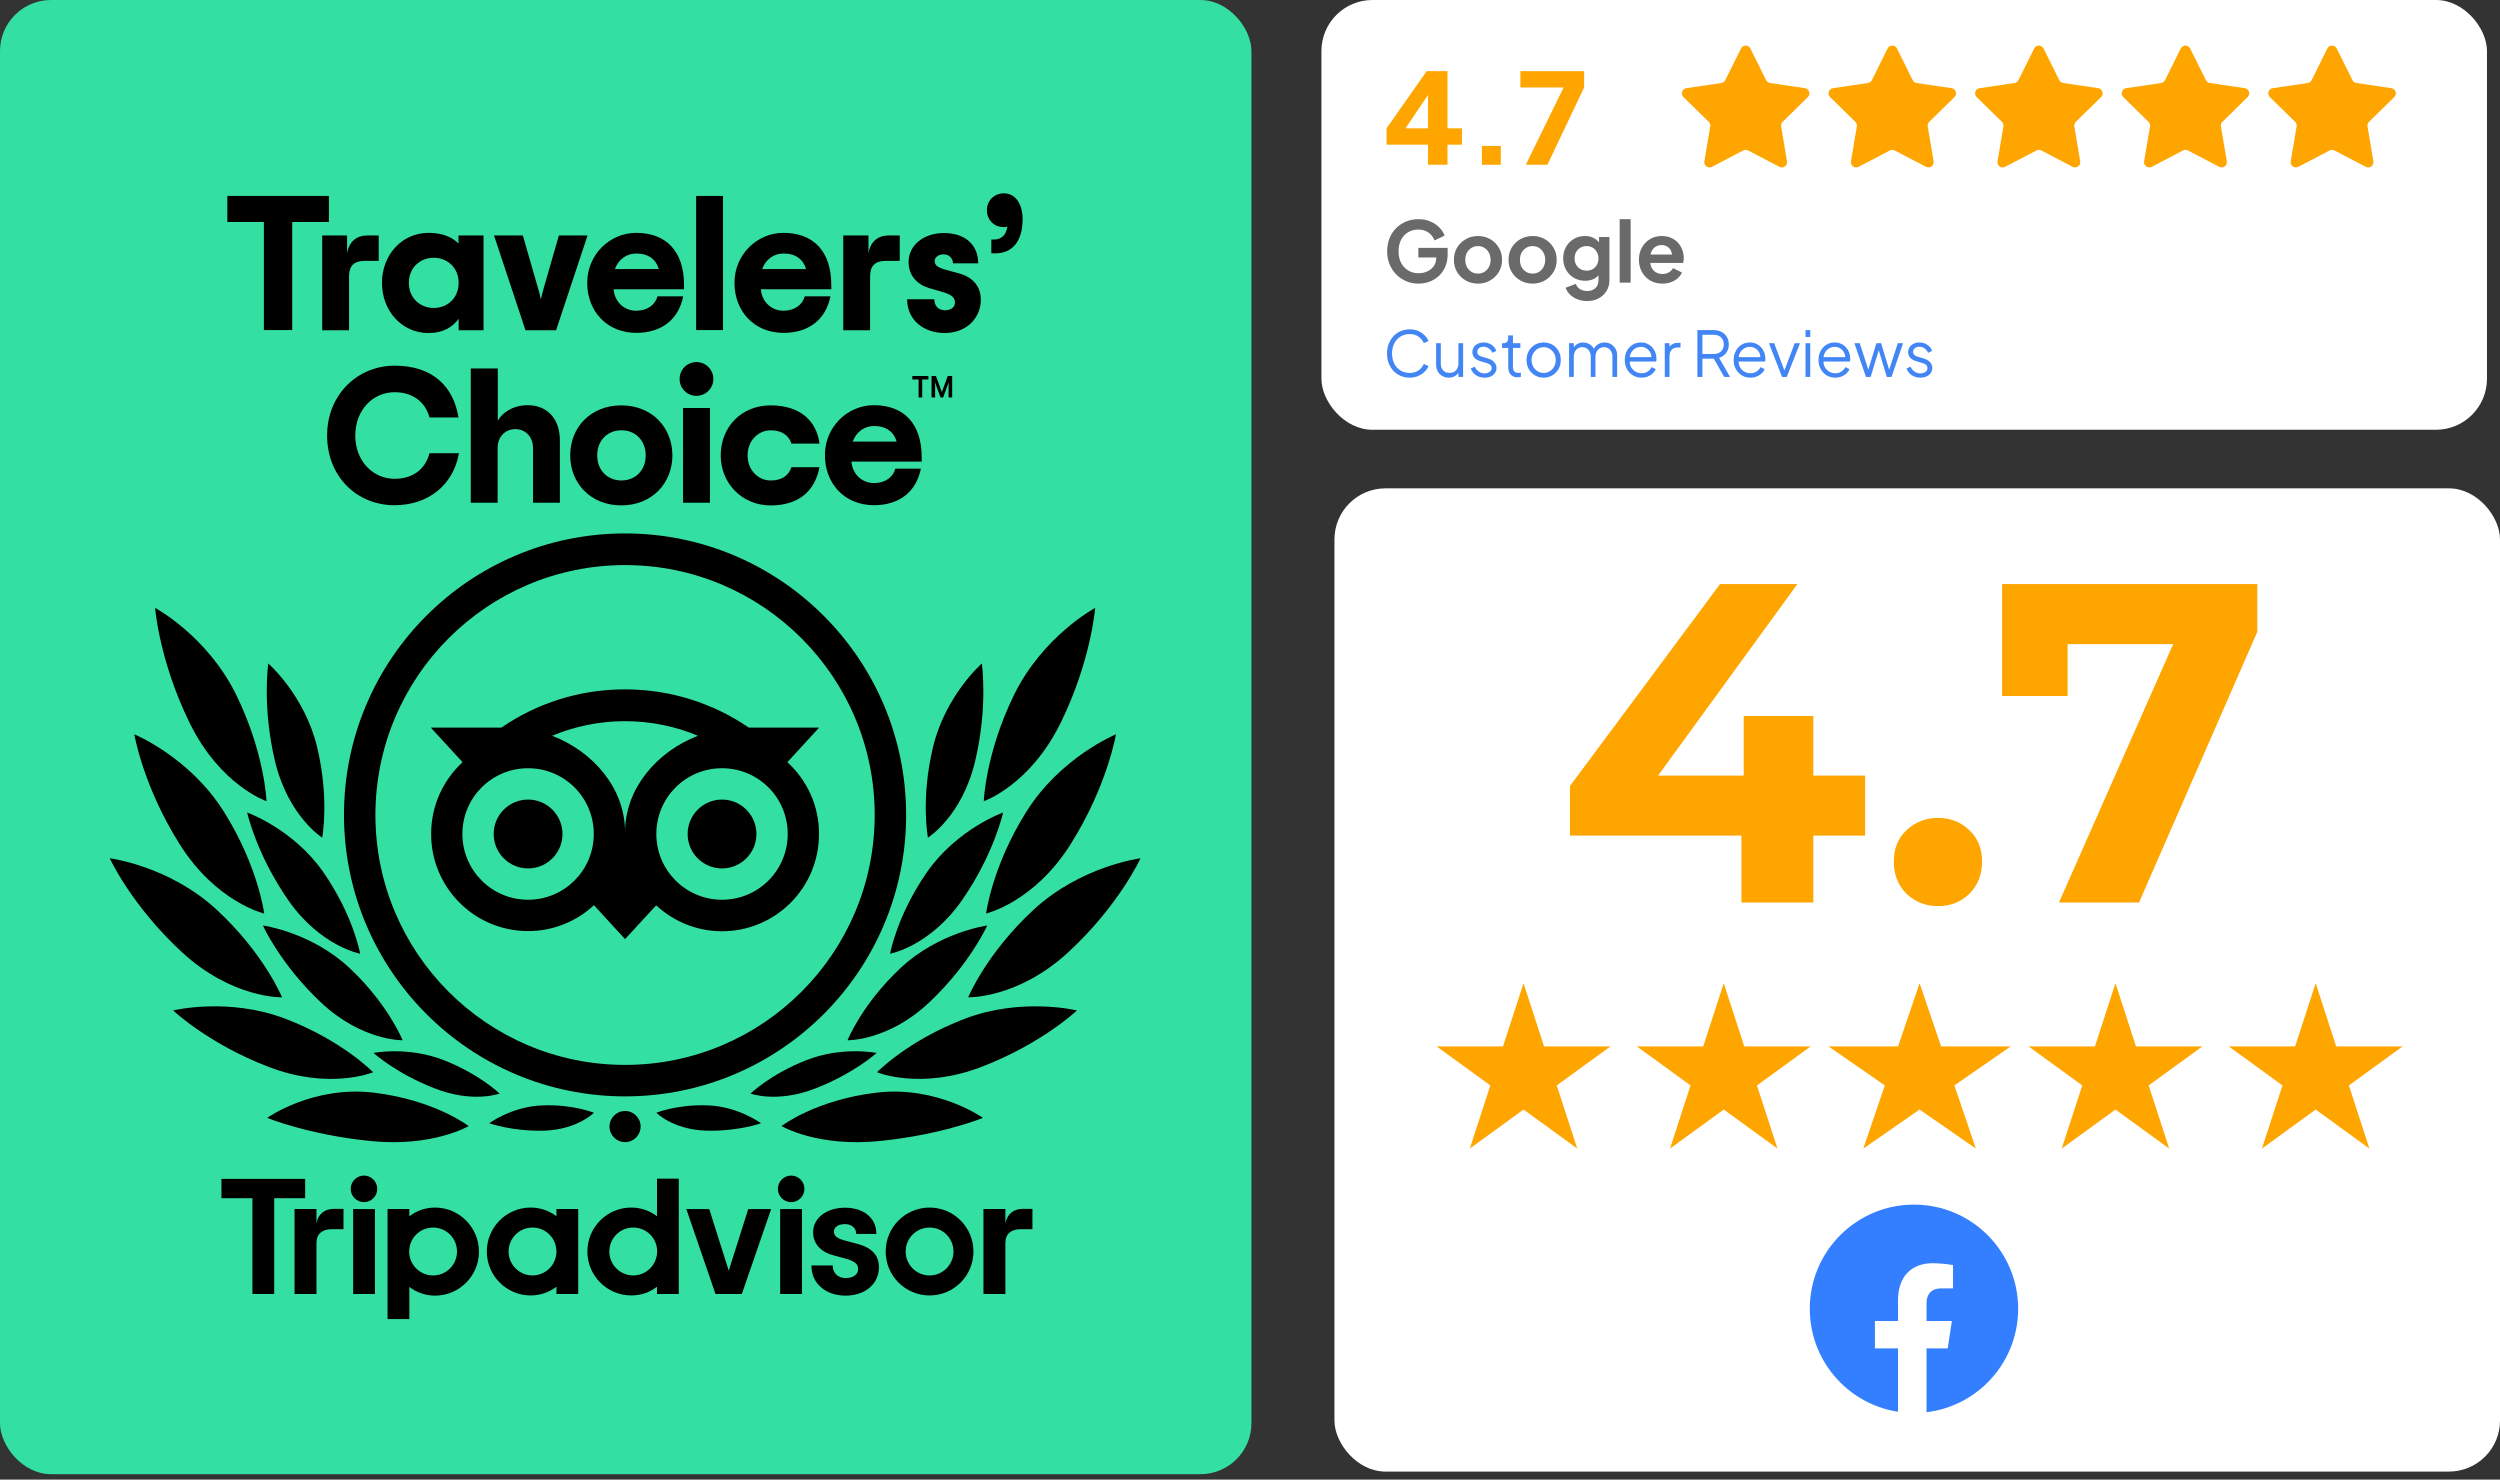 <svg width="196" height="116" viewBox="0 0 196 116" fill="none" xmlns="http://www.w3.org/2000/svg">
<rect x="0" y="0" width="196" height="116" fill="#333333" stroke="none"/>
<rect x="103.6" width="91.379" height="33.693" rx="4" fill="white"/>
<g clip-path="url(#clip0_2830_563)">
<path d="M94.112 0H4C1.791 0 0 1.791 0 4V111.577C0 113.786 1.791 115.577 4 115.577H94.112C96.321 115.577 98.112 113.786 98.112 111.577V4C98.112 1.791 96.321 0 94.112 0Z" fill="#34E0A1"/>
<path d="M25.773 17.407H22.91V25.879H20.688V17.407H17.824V15.363H25.786V17.407H25.773Z" fill="black"/>
<path d="M29.69 18.461V20.454H28.573C27.764 20.454 27.366 20.84 27.366 21.663V25.893H25.26V18.463H27.212V19.851C27.379 18.861 28.047 18.463 28.753 18.463H29.69V18.461Z" fill="black"/>
<path d="M29.947 22.177C29.947 19.991 31.488 18.256 33.62 18.256C34.673 18.256 35.456 18.59 35.944 19.092V18.463H37.909V25.893H35.957V24.993C35.482 25.636 34.776 26.111 33.569 26.111C31.488 26.098 29.947 24.362 29.947 22.178V22.177ZM35.957 22.177C35.957 20.994 35.084 20.209 34.005 20.209C32.927 20.209 32.053 20.994 32.053 22.177C32.053 23.359 32.927 24.144 34.005 24.144C35.084 24.144 35.957 23.359 35.957 22.177Z" fill="black"/>
<path d="M38.731 18.461H40.991L42.121 22.382C42.263 22.831 42.327 23.128 42.404 23.475C42.481 23.128 42.558 22.831 42.686 22.382L43.816 18.461H46.064L43.598 25.892H41.197L38.731 18.461Z" fill="black"/>
<path d="M53.615 22.677H48.106C48.196 23.706 48.966 24.361 49.878 24.361C50.738 24.361 51.367 23.911 51.547 23.23H53.563C53.204 25.043 51.868 26.097 49.891 26.097C47.566 26.097 46.038 24.387 46.038 22.177C46.038 19.966 47.797 18.256 49.878 18.256C52.215 18.256 53.628 19.683 53.628 22.345V22.679H53.615V22.677ZM48.208 21.096H51.65C51.444 20.363 50.854 19.875 49.891 19.875C49.12 19.875 48.478 20.337 48.208 21.096Z" fill="black"/>
<path d="M54.578 15.363H56.684V25.879H54.578V15.363Z" fill="black"/>
<path d="M65.16 22.677H59.651C59.74 23.706 60.511 24.361 61.423 24.361C62.283 24.361 62.912 23.911 63.092 23.23H65.108C64.749 25.043 63.413 26.097 61.436 26.097C59.111 26.097 57.583 24.387 57.583 22.177C57.583 19.966 59.342 18.256 61.423 18.256C63.76 18.256 65.173 19.683 65.173 22.345V22.679H65.16V22.677ZM59.753 21.096H63.195C62.989 20.363 62.399 19.875 61.436 19.875C60.665 19.875 60.023 20.337 59.753 21.096Z" fill="black"/>
<path d="M70.54 18.461V20.454H69.423C68.614 20.454 68.216 20.84 68.216 21.663V25.893H66.11V18.463H68.088V19.851C68.254 18.861 68.922 18.463 69.629 18.463H70.54V18.461Z" fill="black"/>
<path d="M71.119 23.462H73.25C73.25 23.976 73.572 24.324 74.072 24.324C74.573 24.324 74.868 24.08 74.868 23.707C74.868 23.296 74.535 23.078 73.867 22.884L72.891 22.602C71.915 22.319 71.234 21.624 71.234 20.544C71.234 19.182 72.467 18.269 73.995 18.269C75.742 18.269 76.692 19.259 76.692 20.647H74.714C74.714 20.288 74.432 19.939 73.982 19.939C73.559 19.939 73.276 20.183 73.276 20.466C73.276 20.813 73.546 20.98 74.136 21.148L75.215 21.443C76.204 21.713 76.897 22.395 76.897 23.501C76.897 24.902 75.806 26.11 74.047 26.11C72.416 26.097 71.119 25.094 71.119 23.462Z" fill="black"/>
<path d="M77.719 18.782H77.911C78.425 18.782 78.887 18.513 78.977 17.741C78.887 17.792 78.797 17.805 78.682 17.805C77.95 17.805 77.372 17.252 77.372 16.481C77.372 15.711 77.963 15.157 78.695 15.157C79.645 15.157 80.172 16.032 80.172 17.176C80.172 19.015 79.285 19.863 78.04 19.863H77.719V18.782Z" fill="black"/>
<path d="M25.645 34.145C25.645 30.918 28.047 28.668 30.949 28.668C33.852 28.668 35.547 30.236 35.945 32.73H33.672C33.338 31.496 32.349 30.75 30.936 30.75C29.241 30.75 27.854 32.138 27.854 34.144C27.854 36.15 29.241 37.538 30.936 37.538C32.336 37.538 33.338 36.818 33.672 35.532H35.983C35.534 38.052 33.556 39.608 30.936 39.608C28.008 39.621 25.645 37.384 25.645 34.144V34.145Z" fill="black"/>
<path d="M36.921 28.888H39.027V32.988C39.361 32.372 40.195 31.767 41.389 31.767C42.866 31.767 43.894 32.808 43.894 34.505V39.416H41.788V35.121C41.788 34.247 41.197 33.643 40.401 33.643C39.605 33.643 39.014 34.248 39.014 35.121V39.416H36.908V28.887H36.921V28.888Z" fill="black"/>
<path d="M44.703 35.702C44.703 33.516 46.295 31.781 48.709 31.781C51.124 31.781 52.716 33.529 52.716 35.702C52.716 37.874 51.124 39.622 48.709 39.622C46.295 39.622 44.703 37.874 44.703 35.702ZM50.623 35.702C50.623 34.519 49.801 33.734 48.722 33.734C47.643 33.734 46.822 34.519 46.822 35.702C46.822 36.884 47.643 37.669 48.722 37.669C49.801 37.669 50.623 36.884 50.623 35.702Z" fill="black"/>
<path d="M53.281 29.71C53.281 28.977 53.871 28.386 54.603 28.386C55.336 28.386 55.926 28.977 55.926 29.71C55.926 30.443 55.336 31.034 54.603 31.034C53.871 31.034 53.281 30.455 53.281 29.71ZM53.55 31.985H55.657V39.416H53.55V31.985Z" fill="black"/>
<path d="M56.504 35.702C56.504 33.516 58.084 31.781 60.421 31.781C62.758 31.781 64.03 33.028 64.248 34.777H62.052C61.847 34.159 61.32 33.736 60.421 33.736C59.471 33.736 58.611 34.52 58.611 35.703C58.611 36.886 59.471 37.67 60.421 37.67C61.307 37.67 61.821 37.285 62.052 36.629H64.248C63.901 38.441 62.681 39.625 60.421 39.625C58.161 39.625 56.504 37.877 56.504 35.704V35.702Z" fill="black"/>
<path d="M72.261 36.19H66.752C66.842 37.218 67.613 37.873 68.524 37.873C69.385 37.873 70.014 37.424 70.194 36.742H72.197C71.838 38.554 70.502 39.608 68.524 39.608C66.2 39.608 64.672 37.898 64.672 35.688C64.672 33.477 66.431 31.767 68.512 31.767C70.849 31.767 72.261 33.194 72.261 35.854V36.188V36.19ZM66.855 34.622H70.297C70.091 33.888 69.5 33.4 68.537 33.4C67.767 33.4 67.125 33.863 66.855 34.622Z" fill="black"/>
<path d="M49.005 41.821C36.83 41.821 26.968 51.694 26.968 63.882C26.968 76.07 36.83 85.956 49.005 85.956C61.179 85.956 71.041 76.082 71.041 63.895C71.041 51.708 61.179 41.821 49.005 41.821ZM49.005 83.488C38.192 83.488 29.433 74.706 29.433 63.895C29.433 53.083 38.204 44.302 49.005 44.302C59.804 44.302 68.576 53.083 68.576 63.895C68.576 74.706 59.817 83.488 49.005 83.488ZM44.099 65.386C44.099 66.877 42.892 68.085 41.402 68.085C39.912 68.085 38.705 66.877 38.705 65.386C38.705 63.895 39.912 62.686 41.402 62.686C42.892 62.686 44.099 63.895 44.099 65.386ZM59.304 65.386C59.304 66.877 58.096 68.085 56.607 68.085C55.117 68.085 53.91 66.877 53.91 65.386C53.91 63.895 55.117 62.686 56.607 62.686C58.096 62.686 59.304 63.895 59.304 65.386ZM61.731 59.755L64.222 57.042H58.7C55.939 55.152 52.6 54.046 48.992 54.046C45.383 54.046 42.07 55.152 39.309 57.042H33.774L36.265 59.755C34.75 61.156 33.8 63.149 33.8 65.386C33.8 69.59 37.203 72.997 41.402 72.997C43.392 72.997 45.216 72.225 46.565 70.966L49.005 73.626L51.444 70.978C52.806 72.238 54.616 73.01 56.607 73.01C60.806 73.01 64.209 69.603 64.209 65.398C64.222 63.149 63.259 61.156 61.731 59.755ZM41.402 70.54C38.564 70.54 36.252 68.239 36.252 65.384C36.252 62.53 38.551 60.23 41.402 60.23C44.253 60.23 46.552 62.531 46.552 65.384C46.552 68.238 44.24 70.54 41.402 70.54ZM49.005 65.23C49.005 61.836 46.539 58.931 43.29 57.684C45.049 56.951 46.975 56.54 49.005 56.54C51.033 56.54 52.96 56.951 54.719 57.684C51.47 58.931 49.005 61.85 49.005 65.23ZM56.607 70.54C53.769 70.54 51.457 68.239 51.457 65.384C51.457 62.53 53.756 60.23 56.607 60.23C59.458 60.23 61.756 62.531 61.756 65.384C61.756 68.238 59.458 70.54 56.607 70.54Z" fill="black"/>
<path d="M36.741 88.283C36.741 88.283 34.07 86.226 29.267 85.66C24.503 85.108 20.945 87.641 20.945 87.641C20.945 87.641 24.156 88.965 29.036 89.454C33.916 89.955 36.741 88.284 36.741 88.284V88.283Z" fill="black"/>
<path d="M29.254 84.065C29.254 84.065 26.852 81.584 22.383 79.874C17.914 78.163 13.574 79.218 13.574 79.218C13.574 79.218 16.335 81.84 21.086 83.653C25.851 85.478 29.254 84.064 29.254 84.064V84.065Z" fill="black"/>
<path d="M22.114 78.19C22.114 78.19 20.714 74.77 16.99 71.325C13.266 67.879 8.604 67.289 8.604 67.289C8.604 67.289 10.286 70.978 14.254 74.642C18.223 78.306 22.114 78.19 22.114 78.19Z" fill="black"/>
<path d="M20.714 71.622C20.714 71.622 20.252 67.932 17.555 63.638C14.858 59.343 10.53 57.57 10.53 57.57C10.53 57.57 11.198 61.593 14.075 66.17C16.951 70.747 20.714 71.622 20.714 71.622Z" fill="black"/>
<path d="M20.894 62.815C20.894 62.815 20.765 59.048 18.505 54.446C16.245 49.856 12.161 47.657 12.161 47.657C12.161 47.657 12.469 51.785 14.871 56.683C17.272 61.581 20.894 62.815 20.894 62.815Z" fill="black"/>
<path d="M31.566 81.559C31.566 81.559 30.448 78.757 27.43 75.915C24.413 73.074 20.611 72.559 20.611 72.559C20.611 72.559 21.96 75.581 25.17 78.601C28.393 81.623 31.566 81.557 31.566 81.557V81.559Z" fill="black"/>
<path d="M39.168 85.737C39.168 85.737 37.614 84.221 34.788 83.115C31.963 82.01 29.279 82.55 29.279 82.55C29.279 82.55 31.052 84.157 34.069 85.326C37.074 86.509 39.168 85.737 39.168 85.737Z" fill="black"/>
<path d="M46.565 87.241C46.565 87.241 44.947 86.572 42.545 86.662C40.144 86.739 38.359 88.063 38.359 88.063C38.359 88.063 40.157 88.718 42.725 88.642C45.281 88.54 46.565 87.241 46.565 87.241Z" fill="black"/>
<path d="M28.239 74.77C28.239 74.77 27.713 71.787 25.35 68.38C22.987 64.986 19.378 63.701 19.378 63.701C19.378 63.701 20.085 66.954 22.602 70.579C25.132 74.204 28.239 74.77 28.239 74.77Z" fill="black"/>
<path d="M25.26 65.67C25.26 65.67 25.838 62.635 24.862 58.573C23.886 54.51 21.035 52.016 21.035 52.016C21.035 52.016 20.534 55.359 21.562 59.692C22.615 64.025 25.26 65.67 25.26 65.67Z" fill="black"/>
<path d="M61.269 88.283C61.269 88.283 63.94 86.226 68.743 85.66C73.507 85.108 77.064 87.641 77.064 87.641C77.064 87.641 73.854 88.965 68.974 89.454C64.094 89.955 61.269 88.284 61.269 88.284V88.283Z" fill="black"/>
<path d="M68.755 84.065C68.755 84.065 71.157 81.584 75.626 79.874C80.095 78.163 84.435 79.218 84.435 79.218C84.435 79.218 81.687 81.827 76.923 83.653C72.159 85.478 68.755 84.064 68.755 84.064V84.065Z" fill="black"/>
<path d="M75.908 78.19C75.908 78.19 77.308 74.77 81.032 71.325C84.756 67.879 89.418 67.289 89.418 67.289C89.418 67.289 87.736 70.978 83.767 74.642C79.799 78.306 75.908 78.19 75.908 78.19Z" fill="black"/>
<path d="M77.308 71.622C77.308 71.622 77.77 67.932 80.467 63.638C83.164 59.343 87.492 57.57 87.492 57.57C87.492 57.57 86.824 61.593 83.947 66.17C81.071 70.747 77.308 71.622 77.308 71.622Z" fill="black"/>
<path d="M77.128 62.815C77.128 62.815 77.257 59.048 79.517 54.446C81.777 49.856 85.861 47.657 85.861 47.657C85.861 47.657 85.553 51.785 83.151 56.683C80.737 61.581 77.128 62.815 77.128 62.815Z" fill="black"/>
<path d="M66.444 81.559C66.444 81.559 67.561 78.757 70.579 75.915C73.597 73.074 77.398 72.559 77.398 72.559C77.398 72.559 76.05 75.581 72.839 78.601C69.629 81.622 66.444 81.557 66.444 81.557V81.559Z" fill="black"/>
<path d="M58.842 85.737C58.842 85.737 60.396 84.221 63.221 83.115C66.046 82.01 68.73 82.55 68.73 82.55C68.73 82.55 66.958 84.157 63.94 85.326C60.948 86.509 58.842 85.737 58.842 85.737Z" fill="black"/>
<path d="M51.458 87.241C51.458 87.241 53.076 86.572 55.477 86.662C57.879 86.739 59.663 88.063 59.663 88.063C59.663 88.063 57.866 88.718 55.297 88.642C52.742 88.54 51.458 87.241 51.458 87.241Z" fill="black"/>
<path d="M69.783 74.77C69.783 74.77 70.309 71.787 72.672 68.38C75.035 64.986 78.644 63.701 78.644 63.701C78.644 63.701 77.937 66.954 75.42 70.579C72.89 74.204 69.783 74.77 69.783 74.77Z" fill="black"/>
<path d="M72.749 65.67C72.749 65.67 72.172 62.635 73.148 58.573C74.124 54.51 76.974 52.016 76.974 52.016C76.974 52.016 77.475 55.359 76.448 59.692C75.408 64.025 72.749 65.67 72.749 65.67Z" fill="black"/>
<path d="M49.005 89.543C49.679 89.543 50.225 88.996 50.225 88.321C50.225 87.647 49.679 87.1 49.005 87.1C48.33 87.1 47.785 87.647 47.785 88.321C47.785 88.996 48.33 89.543 49.005 89.543Z" fill="black"/>
<path d="M24.811 95.907V94.788H23.09V101.448H24.811V97.449C24.811 96.729 25.273 96.369 25.992 96.369H26.93V94.776H26.133C25.504 94.788 24.952 95.122 24.811 95.907Z" fill="black"/>
<path d="M29.395 94.789H27.687V101.448H29.395V94.789Z" fill="black"/>
<path d="M34.108 94.673C33.337 94.673 32.644 94.93 32.092 95.355V94.788H30.384V103.414H32.092V100.895C32.644 101.319 33.35 101.577 34.108 101.577C36.008 101.577 37.55 100.034 37.55 98.131C37.55 96.228 36.008 94.673 34.108 94.673ZM33.954 99.996C32.926 99.996 32.079 99.16 32.079 98.118C32.079 97.077 32.914 96.241 33.954 96.241C34.994 96.241 35.829 97.077 35.829 98.118C35.829 99.16 34.981 99.996 33.954 99.996Z" fill="black"/>
<path d="M67.291 97.539L66.29 97.27C65.635 97.103 65.378 96.897 65.378 96.549C65.378 96.201 65.738 95.97 66.251 95.97C66.765 95.97 67.124 96.291 67.124 96.703V96.742H68.704V96.703C68.704 95.495 67.715 94.685 66.251 94.685C64.787 94.685 63.747 95.495 63.747 96.613C63.747 97.488 64.325 98.143 65.327 98.414L66.277 98.671C67.009 98.876 67.279 99.094 67.279 99.494C67.279 99.918 66.893 100.201 66.303 100.201C65.712 100.201 65.288 99.816 65.288 99.25V99.211H63.619V99.25C63.619 100.612 64.723 101.577 66.29 101.577C67.856 101.577 68.909 100.638 68.909 99.353C68.922 98.723 68.64 97.9 67.291 97.541V97.539Z" fill="black"/>
<path d="M43.624 95.353C43.072 94.93 42.365 94.672 41.608 94.672C39.707 94.672 38.166 96.214 38.166 98.117C38.166 100.02 39.707 101.563 41.608 101.563C42.378 101.563 43.072 101.306 43.624 100.881V101.447H45.332V94.787H43.624V95.353ZM41.749 99.995C40.721 99.995 39.874 99.159 39.874 98.117C39.874 97.076 40.709 96.24 41.749 96.24C42.789 96.24 43.624 97.076 43.624 98.117C43.624 99.159 42.776 99.995 41.749 99.995Z" fill="black"/>
<path d="M51.509 95.354C50.957 94.93 50.251 94.672 49.493 94.672C47.592 94.672 46.051 96.214 46.051 98.117C46.051 100.02 47.592 101.563 49.493 101.563C50.263 101.563 50.957 101.306 51.509 100.881V101.447H53.217V92.409H51.509V95.354ZM49.647 99.995C48.62 99.995 47.772 99.159 47.772 98.117C47.772 97.076 48.607 96.24 49.647 96.24C50.687 96.24 51.522 97.076 51.522 98.117C51.509 99.159 50.674 99.995 49.647 99.995Z" fill="black"/>
<path d="M62.874 94.789H61.166V101.448H62.874V94.789Z" fill="black"/>
<path d="M72.878 94.673C70.977 94.673 69.436 96.215 69.436 98.118C69.436 100.021 70.977 101.564 72.878 101.564C74.778 101.564 76.319 100.021 76.319 98.118C76.319 96.215 74.778 94.673 72.878 94.673ZM72.878 99.996C71.85 99.996 71.003 99.16 71.003 98.118C71.003 97.077 71.838 96.241 72.878 96.241C73.918 96.241 74.753 97.077 74.753 98.118C74.753 99.16 73.905 99.996 72.878 99.996Z" fill="black"/>
<path d="M78.823 95.907V94.788H77.103V101.448H78.823V97.449C78.823 96.729 79.286 96.369 80.005 96.369H80.942V94.776H80.146C79.517 94.788 78.977 95.122 78.823 95.907Z" fill="black"/>
<path d="M23.924 92.423H17.362V93.94H19.789V101.448H21.497V93.94H23.924V92.423Z" fill="black"/>
<path d="M57.134 99.622L55.605 94.789H53.808L56.093 101.448H58.161L60.46 94.789H58.662L57.134 99.622Z" fill="black"/>
<path d="M28.535 94.248C29.109 94.248 29.575 93.782 29.575 93.207C29.575 92.631 29.109 92.165 28.535 92.165C27.961 92.165 27.495 92.631 27.495 93.207C27.495 93.782 27.961 94.248 28.535 94.248Z" fill="black"/>
<path d="M62.026 94.248C62.601 94.248 63.067 93.782 63.067 93.207C63.067 92.631 62.601 92.165 62.026 92.165C61.453 92.165 60.986 92.631 60.986 93.207C60.986 93.782 61.453 94.248 62.026 94.248Z" fill="black"/>
<path d="M71.529 29.479H72.788V29.748H72.3V31.162H72.017V29.748H71.529V29.479Z" fill="black"/>
<path d="M73.841 30.738L73.379 29.479H73.032V31.162H73.314V30.223C73.314 30.134 73.301 30.056 73.301 29.966L73.738 31.162H73.944L74.38 29.966C74.367 30.056 74.367 30.134 74.367 30.223V31.162H74.65V29.479H74.303L73.841 30.738Z" fill="black"/>
</g>
<path d="M111.956 12.917V11.34H108.705V10.059L111.857 5.575H113.483V10.059H114.616V11.34H113.483V12.917H111.956ZM109.818 10.611L109.533 10.059H111.956V6.757L112.34 6.876L109.818 10.611Z" fill="#FEA500"/>
<path d="M116.183 12.917V11.439H117.661V12.917H116.183Z" fill="#FEA500"/>
<path d="M119.623 12.917L122.588 6.856H119.199V5.575H124.194V6.856L121.317 12.917H119.623Z" fill="#FEA500"/>
<path d="M136.495 3.801C136.645 3.498 137.079 3.498 137.23 3.801L138.462 6.284C138.522 6.404 138.637 6.487 138.77 6.507L141.51 6.913C141.846 6.963 141.98 7.375 141.737 7.612L139.759 9.552C139.663 9.646 139.619 9.782 139.641 9.914L140.102 12.647C140.159 12.982 139.808 13.236 139.508 13.079L137.052 11.796C136.933 11.734 136.791 11.734 136.672 11.796L134.217 13.079C133.916 13.236 133.566 12.982 133.622 12.647L134.083 9.914C134.105 9.782 134.061 9.646 133.966 9.552L131.987 7.612C131.745 7.375 131.879 6.963 132.214 6.913L134.954 6.507C135.087 6.487 135.202 6.404 135.262 6.284L136.495 3.801Z" fill="#FEA500"/>
<path d="M147.987 3.801C148.138 3.498 148.572 3.498 148.723 3.801L149.955 6.284C150.015 6.404 150.13 6.487 150.263 6.507L153.003 6.913C153.338 6.963 153.472 7.375 153.23 7.612L151.252 9.552C151.156 9.646 151.112 9.782 151.134 9.914L151.595 12.647C151.652 12.982 151.301 13.236 151 13.079L148.545 11.796C148.426 11.734 148.284 11.734 148.165 11.796L145.71 13.079C145.409 13.236 145.058 12.982 145.115 12.647L145.576 9.914C145.598 9.782 145.554 9.646 145.458 9.552L143.48 7.612C143.238 7.375 143.371 6.963 143.707 6.913L146.447 6.507C146.58 6.487 146.695 6.404 146.755 6.284L147.987 3.801Z" fill="#FEA500"/>
<path d="M159.48 3.801C159.631 3.498 160.064 3.498 160.215 3.801L161.448 6.284C161.508 6.404 161.623 6.487 161.755 6.507L164.496 6.913C164.831 6.963 164.965 7.375 164.723 7.612L162.744 9.552C162.648 9.646 162.605 9.782 162.627 9.914L163.088 12.647C163.144 12.982 162.794 13.236 162.493 13.079L160.038 11.796C159.919 11.734 159.777 11.734 159.658 11.796L157.202 13.079C156.902 13.236 156.551 12.982 156.608 12.647L157.069 9.914C157.091 9.782 157.047 9.646 156.951 9.552L154.973 7.612C154.73 7.375 154.864 6.963 155.2 6.913L157.94 6.507C158.073 6.487 158.188 6.404 158.248 6.284L159.48 3.801Z" fill="#FEA500"/>
<path d="M170.973 3.801C171.124 3.498 171.557 3.498 171.708 3.801L172.941 6.284C173.001 6.404 173.115 6.487 173.248 6.507L175.989 6.913C176.324 6.963 176.458 7.375 176.216 7.612L174.237 9.552C174.141 9.646 174.097 9.782 174.12 9.914L174.581 12.647C174.637 12.982 174.287 13.236 173.986 13.079L171.531 11.796C171.412 11.734 171.27 11.734 171.151 11.796L168.695 13.079C168.395 13.236 168.044 12.982 168.1 12.647L168.561 9.914C168.584 9.782 168.54 9.646 168.444 9.552L166.465 7.612C166.223 7.375 166.357 6.963 166.693 6.913L169.433 6.507C169.566 6.487 169.681 6.404 169.74 6.284L170.973 3.801Z" fill="#FEA500"/>
<path d="M182.466 3.801C182.617 3.498 183.05 3.498 183.201 3.801L184.434 6.284C184.493 6.404 184.608 6.487 184.741 6.507L187.481 6.913C187.817 6.963 187.951 7.375 187.709 7.612L185.73 9.552C185.634 9.646 185.59 9.782 185.613 9.914L186.074 12.647C186.13 12.982 185.779 13.236 185.479 13.079L183.023 11.796C182.904 11.734 182.762 11.734 182.643 11.796L180.188 13.079C179.887 13.236 179.537 12.982 179.593 12.647L180.054 9.914C180.077 9.782 180.033 9.646 179.937 9.552L177.958 7.612C177.716 7.375 177.85 6.963 178.185 6.913L180.926 6.507C181.059 6.487 181.173 6.404 181.233 6.284L182.466 3.801Z" fill="#FEA500"/>
<path d="M111.216 22.236C110.866 22.236 110.542 22.173 110.244 22.046C109.947 21.919 109.686 21.741 109.463 21.514C109.239 21.286 109.064 21.019 108.937 20.712C108.815 20.405 108.753 20.07 108.753 19.707C108.753 19.343 108.813 19.008 108.931 18.701C109.053 18.39 109.224 18.123 109.443 17.9C109.666 17.672 109.927 17.497 110.225 17.374C110.522 17.247 110.846 17.183 111.197 17.183C111.547 17.183 111.86 17.243 112.136 17.361C112.416 17.479 112.652 17.637 112.845 17.834C113.038 18.027 113.175 18.239 113.259 18.471L112.464 18.852C112.372 18.598 112.217 18.392 111.998 18.235C111.779 18.077 111.512 17.998 111.197 17.998C110.89 17.998 110.619 18.07 110.382 18.215C110.15 18.36 109.968 18.559 109.837 18.813C109.71 19.067 109.647 19.365 109.647 19.707C109.647 20.048 109.712 20.348 109.844 20.607C109.979 20.861 110.165 21.06 110.402 21.205C110.638 21.349 110.91 21.422 111.216 21.422C111.466 21.422 111.696 21.373 111.906 21.277C112.116 21.176 112.285 21.036 112.411 20.857C112.538 20.673 112.602 20.456 112.602 20.206V19.831L113.009 20.186H111.197V19.431H113.495V19.924C113.495 20.3 113.432 20.633 113.305 20.922C113.178 21.211 113.005 21.454 112.786 21.652C112.571 21.844 112.328 21.991 112.057 22.092C111.785 22.188 111.505 22.236 111.216 22.236Z" fill="#6A6A6A"/>
<path d="M115.877 22.236C115.526 22.236 115.207 22.155 114.918 21.993C114.633 21.831 114.405 21.61 114.235 21.33C114.068 21.049 113.985 20.73 113.985 20.37C113.985 20.011 114.068 19.691 114.235 19.411C114.405 19.131 114.633 18.909 114.918 18.747C115.202 18.585 115.522 18.504 115.877 18.504C116.227 18.504 116.544 18.585 116.829 18.747C117.113 18.909 117.339 19.131 117.505 19.411C117.676 19.687 117.761 20.007 117.761 20.37C117.761 20.73 117.676 21.049 117.505 21.33C117.334 21.61 117.107 21.831 116.822 21.993C116.538 22.155 116.222 22.236 115.877 22.236ZM115.877 21.448C116.069 21.448 116.238 21.402 116.382 21.31C116.531 21.218 116.647 21.091 116.73 20.929C116.818 20.762 116.862 20.576 116.862 20.37C116.862 20.16 116.818 19.976 116.73 19.818C116.647 19.656 116.531 19.529 116.382 19.437C116.238 19.341 116.069 19.293 115.877 19.293C115.679 19.293 115.507 19.341 115.358 19.437C115.209 19.529 115.091 19.656 115.003 19.818C114.92 19.976 114.878 20.16 114.878 20.37C114.878 20.576 114.92 20.762 115.003 20.929C115.091 21.091 115.209 21.218 115.358 21.31C115.507 21.402 115.679 21.448 115.877 21.448Z" fill="#6A6A6A"/>
<path d="M120.161 22.236C119.81 22.236 119.491 22.155 119.202 21.993C118.917 21.831 118.69 21.61 118.519 21.33C118.352 21.049 118.269 20.73 118.269 20.37C118.269 20.011 118.352 19.691 118.519 19.411C118.69 19.131 118.917 18.909 119.202 18.747C119.486 18.585 119.806 18.504 120.161 18.504C120.511 18.504 120.828 18.585 121.113 18.747C121.398 18.909 121.623 19.131 121.789 19.411C121.96 19.687 122.045 20.007 122.045 20.37C122.045 20.73 121.96 21.049 121.789 21.33C121.619 21.61 121.391 21.831 121.106 21.993C120.822 22.155 120.507 22.236 120.161 22.236ZM120.161 21.448C120.353 21.448 120.522 21.402 120.666 21.31C120.815 21.218 120.931 21.091 121.014 20.929C121.102 20.762 121.146 20.576 121.146 20.37C121.146 20.16 121.102 19.976 121.014 19.818C120.931 19.656 120.815 19.529 120.666 19.437C120.522 19.341 120.353 19.293 120.161 19.293C119.964 19.293 119.791 19.341 119.642 19.437C119.493 19.529 119.375 19.656 119.287 19.818C119.204 19.976 119.162 20.16 119.162 20.37C119.162 20.576 119.204 20.762 119.287 20.929C119.375 21.091 119.493 21.218 119.642 21.31C119.791 21.402 119.964 21.448 120.161 21.448Z" fill="#6A6A6A"/>
<path d="M124.432 23.603C124.165 23.603 123.917 23.559 123.69 23.472C123.462 23.384 123.265 23.262 123.099 23.104C122.937 22.95 122.818 22.769 122.744 22.558L123.545 22.256C123.598 22.423 123.701 22.556 123.854 22.657C124.011 22.762 124.204 22.815 124.432 22.815C124.607 22.815 124.76 22.782 124.891 22.716C125.027 22.65 125.132 22.554 125.207 22.427C125.281 22.304 125.318 22.155 125.318 21.98V21.165L125.482 21.363C125.36 21.577 125.196 21.739 124.99 21.849C124.784 21.958 124.55 22.013 124.287 22.013C123.954 22.013 123.657 21.936 123.394 21.783C123.131 21.63 122.926 21.419 122.777 21.152C122.628 20.885 122.553 20.585 122.553 20.252C122.553 19.915 122.628 19.615 122.777 19.352C122.926 19.089 123.129 18.883 123.387 18.734C123.646 18.581 123.939 18.504 124.268 18.504C124.535 18.504 124.769 18.561 124.97 18.675C125.176 18.785 125.347 18.945 125.482 19.155L125.364 19.372V18.583H126.179V21.98C126.179 22.291 126.102 22.569 125.949 22.815C125.8 23.06 125.594 23.253 125.331 23.393C125.073 23.533 124.773 23.603 124.432 23.603ZM124.392 21.218C124.576 21.218 124.736 21.178 124.872 21.1C125.012 21.016 125.121 20.902 125.2 20.758C125.279 20.613 125.318 20.447 125.318 20.259C125.318 20.075 125.277 19.91 125.193 19.766C125.115 19.617 125.005 19.501 124.865 19.418C124.729 19.334 124.572 19.293 124.392 19.293C124.213 19.293 124.051 19.334 123.906 19.418C123.762 19.501 123.648 19.617 123.565 19.766C123.486 19.91 123.447 20.075 123.447 20.259C123.447 20.443 123.486 20.607 123.565 20.751C123.648 20.896 123.76 21.01 123.9 21.093C124.044 21.176 124.208 21.218 124.392 21.218Z" fill="#6A6A6A"/>
<path d="M126.982 22.158V17.183H127.842V22.158H126.982Z" fill="#6A6A6A"/>
<path d="M130.331 22.236C129.963 22.236 129.642 22.153 129.366 21.987C129.09 21.82 128.875 21.595 128.722 21.31C128.569 21.025 128.492 20.71 128.492 20.364C128.492 20.005 128.569 19.687 128.722 19.411C128.88 19.131 129.092 18.909 129.359 18.747C129.631 18.585 129.933 18.504 130.265 18.504C130.546 18.504 130.791 18.55 131.001 18.642C131.215 18.734 131.397 18.861 131.546 19.023C131.695 19.185 131.809 19.372 131.888 19.582C131.966 19.788 132.006 20.011 132.006 20.252C132.006 20.313 132.001 20.377 131.993 20.443C131.988 20.508 131.977 20.565 131.96 20.613H129.202V19.956H131.474L131.067 20.265C131.106 20.064 131.095 19.884 131.034 19.726C130.977 19.569 130.881 19.444 130.745 19.352C130.613 19.26 130.454 19.214 130.265 19.214C130.086 19.214 129.926 19.26 129.786 19.352C129.646 19.439 129.539 19.571 129.464 19.746C129.394 19.917 129.368 20.125 129.385 20.37C129.368 20.589 129.396 20.784 129.471 20.955C129.55 21.122 129.663 21.251 129.812 21.343C129.966 21.435 130.141 21.481 130.338 21.481C130.535 21.481 130.701 21.439 130.837 21.356C130.977 21.273 131.086 21.161 131.165 21.021L131.861 21.363C131.791 21.533 131.682 21.684 131.533 21.816C131.384 21.947 131.207 22.05 131.001 22.125C130.8 22.199 130.576 22.236 130.331 22.236Z" fill="#6A6A6A"/>
<path d="M110.526 29.609C110.267 29.609 110.029 29.563 109.812 29.471C109.595 29.376 109.406 29.244 109.245 29.077C109.088 28.906 108.965 28.705 108.876 28.475C108.787 28.245 108.743 27.992 108.743 27.716C108.743 27.441 108.787 27.188 108.876 26.957C108.965 26.728 109.088 26.527 109.245 26.356C109.406 26.186 109.595 26.054 109.812 25.962C110.029 25.867 110.267 25.819 110.526 25.819C110.776 25.819 110.999 25.863 111.196 25.952C111.396 26.041 111.564 26.156 111.698 26.297C111.836 26.435 111.935 26.581 111.994 26.736L111.624 26.898C111.532 26.685 111.391 26.514 111.201 26.386C111.014 26.255 110.789 26.189 110.526 26.189C110.257 26.189 110.017 26.253 109.807 26.381C109.597 26.509 109.433 26.688 109.314 26.918C109.196 27.145 109.137 27.411 109.137 27.716C109.137 28.019 109.196 28.285 109.314 28.515C109.433 28.745 109.597 28.924 109.807 29.052C110.017 29.177 110.257 29.239 110.526 29.239C110.789 29.239 111.014 29.175 111.201 29.047C111.391 28.919 111.532 28.748 111.624 28.535L111.994 28.697C111.935 28.848 111.836 28.994 111.698 29.136C111.564 29.274 111.396 29.387 111.196 29.476C110.999 29.564 110.776 29.609 110.526 29.609Z" fill="#4285F4"/>
<path d="M113.581 29.609C113.397 29.609 113.23 29.566 113.079 29.481C112.928 29.392 112.808 29.27 112.719 29.116C112.634 28.958 112.591 28.778 112.591 28.574V26.908H112.96V28.53C112.96 28.671 112.988 28.796 113.044 28.904C113.103 29.009 113.184 29.091 113.286 29.151C113.391 29.21 113.51 29.239 113.645 29.239C113.78 29.239 113.9 29.21 114.005 29.151C114.11 29.088 114.192 29.001 114.251 28.889C114.31 28.774 114.34 28.638 114.34 28.48V26.908H114.709V29.55H114.34V29.037L114.423 29.057C114.361 29.228 114.254 29.362 114.103 29.461C113.952 29.56 113.778 29.609 113.581 29.609Z" fill="#4285F4"/>
<path d="M116.385 29.609C116.132 29.609 115.91 29.545 115.72 29.417C115.529 29.288 115.392 29.114 115.306 28.894L115.616 28.746C115.692 28.907 115.797 29.035 115.932 29.131C116.07 29.226 116.221 29.274 116.385 29.274C116.542 29.274 116.675 29.236 116.784 29.16C116.892 29.081 116.946 28.98 116.946 28.855C116.946 28.763 116.92 28.691 116.868 28.638C116.815 28.582 116.754 28.539 116.685 28.51C116.616 28.48 116.556 28.459 116.503 28.446L116.124 28.337C115.881 28.268 115.705 28.172 115.597 28.047C115.488 27.922 115.434 27.777 115.434 27.613C115.434 27.459 115.474 27.324 115.552 27.209C115.631 27.094 115.738 27.005 115.873 26.943C116.007 26.88 116.157 26.849 116.321 26.849C116.544 26.849 116.746 26.908 116.927 27.026C117.111 27.142 117.24 27.302 117.316 27.509L117.001 27.657C116.935 27.509 116.84 27.395 116.715 27.312C116.593 27.227 116.457 27.184 116.306 27.184C116.158 27.184 116.04 27.222 115.951 27.298C115.863 27.373 115.818 27.468 115.818 27.583C115.818 27.672 115.841 27.743 115.887 27.795C115.933 27.848 115.986 27.887 116.045 27.914C116.107 27.94 116.162 27.96 116.208 27.973L116.646 28.101C116.859 28.163 117.025 28.26 117.143 28.392C117.265 28.523 117.326 28.677 117.326 28.855C117.326 28.999 117.285 29.129 117.202 29.244C117.124 29.359 117.014 29.45 116.872 29.515C116.731 29.578 116.569 29.609 116.385 29.609Z" fill="#4285F4"/>
<path d="M118.984 29.579C118.748 29.579 118.566 29.51 118.438 29.372C118.31 29.234 118.246 29.037 118.246 28.781V27.278H117.758V26.908H117.881C117.993 26.908 118.081 26.872 118.147 26.8C118.213 26.724 118.246 26.631 118.246 26.519V26.297H118.615V26.908H119.196V27.278H118.615V28.781C118.615 28.87 118.628 28.948 118.654 29.017C118.681 29.083 118.725 29.136 118.787 29.175C118.853 29.215 118.94 29.234 119.049 29.234C119.075 29.234 119.106 29.233 119.142 29.229C119.178 29.226 119.209 29.223 119.236 29.22V29.55C119.196 29.56 119.152 29.566 119.103 29.569C119.053 29.576 119.014 29.579 118.984 29.579Z" fill="#4285F4"/>
<path d="M121.024 29.609C120.775 29.609 120.548 29.55 120.345 29.431C120.141 29.31 119.979 29.146 119.857 28.939C119.739 28.728 119.68 28.49 119.68 28.224C119.68 27.961 119.739 27.726 119.857 27.519C119.975 27.312 120.135 27.15 120.335 27.032C120.538 26.91 120.768 26.849 121.024 26.849C121.281 26.849 121.509 26.908 121.709 27.026C121.913 27.145 122.072 27.307 122.187 27.514C122.305 27.721 122.364 27.958 122.364 28.224C122.364 28.494 122.303 28.733 122.182 28.944C122.06 29.151 121.898 29.313 121.694 29.431C121.494 29.55 121.271 29.609 121.024 29.609ZM121.024 29.239C121.202 29.239 121.361 29.195 121.502 29.106C121.647 29.017 121.76 28.896 121.842 28.741C121.927 28.587 121.97 28.415 121.97 28.224C121.97 28.034 121.927 27.863 121.842 27.712C121.76 27.56 121.647 27.441 121.502 27.352C121.361 27.263 121.202 27.219 121.024 27.219C120.847 27.219 120.686 27.263 120.542 27.352C120.401 27.441 120.287 27.56 120.202 27.712C120.117 27.863 120.074 28.034 120.074 28.224C120.074 28.415 120.117 28.587 120.202 28.741C120.287 28.896 120.401 29.017 120.542 29.106C120.686 29.195 120.847 29.239 121.024 29.239Z" fill="#4285F4"/>
<path d="M123.016 29.55V26.908H123.385V27.411L123.326 27.337C123.398 27.183 123.505 27.063 123.646 26.977C123.791 26.892 123.948 26.849 124.119 26.849C124.323 26.849 124.506 26.907 124.671 27.022C124.835 27.137 124.951 27.286 125.02 27.47L124.917 27.475C124.983 27.271 125.096 27.117 125.257 27.012C125.421 26.903 125.602 26.849 125.799 26.849C125.976 26.849 126.138 26.892 126.286 26.977C126.437 27.063 126.557 27.181 126.646 27.332C126.738 27.48 126.784 27.648 126.784 27.835V29.55H126.414V27.978C126.414 27.817 126.385 27.68 126.326 27.569C126.27 27.457 126.193 27.372 126.094 27.312C125.996 27.25 125.882 27.219 125.754 27.219C125.629 27.219 125.516 27.25 125.414 27.312C125.313 27.372 125.232 27.459 125.173 27.573C125.114 27.685 125.084 27.82 125.084 27.978V29.55H124.715V27.978C124.715 27.817 124.685 27.68 124.626 27.569C124.57 27.457 124.493 27.372 124.395 27.312C124.296 27.25 124.183 27.219 124.055 27.219C123.927 27.219 123.812 27.25 123.71 27.312C123.612 27.372 123.533 27.459 123.474 27.573C123.415 27.685 123.385 27.82 123.385 27.978V29.55H123.016Z" fill="#4285F4"/>
<path d="M128.691 29.609C128.445 29.609 128.221 29.55 128.021 29.431C127.824 29.31 127.668 29.144 127.553 28.934C127.438 28.723 127.381 28.485 127.381 28.219C127.381 27.953 127.436 27.718 127.548 27.514C127.66 27.307 127.811 27.145 128.001 27.026C128.195 26.908 128.412 26.849 128.651 26.849C128.842 26.849 129.011 26.885 129.159 26.957C129.31 27.026 129.438 27.122 129.543 27.243C129.648 27.362 129.728 27.496 129.784 27.648C129.84 27.795 129.868 27.948 129.868 28.106C129.868 28.139 129.866 28.176 129.863 28.219C129.86 28.259 129.855 28.3 129.848 28.342H127.617V27.997H129.637L129.459 28.145C129.489 27.965 129.467 27.803 129.395 27.662C129.326 27.518 129.226 27.404 129.095 27.322C128.963 27.237 128.816 27.194 128.651 27.194C128.487 27.194 128.335 27.237 128.193 27.322C128.055 27.408 127.947 27.527 127.868 27.682C127.789 27.833 127.758 28.014 127.775 28.224C127.758 28.434 127.791 28.618 127.873 28.776C127.959 28.93 128.074 29.05 128.218 29.136C128.366 29.221 128.523 29.264 128.691 29.264C128.885 29.264 129.047 29.218 129.178 29.126C129.31 29.034 129.417 28.919 129.499 28.781L129.814 28.948C129.761 29.067 129.681 29.177 129.573 29.279C129.464 29.377 129.334 29.458 129.183 29.52C129.036 29.579 128.871 29.609 128.691 29.609Z" fill="#4285F4"/>
<path d="M130.519 29.55V26.908H130.889V27.342L130.84 27.278C130.902 27.153 130.995 27.055 131.12 26.982C131.248 26.91 131.403 26.874 131.583 26.874H131.751V27.243H131.519C131.329 27.243 131.176 27.302 131.061 27.421C130.946 27.539 130.889 27.707 130.889 27.923V29.55H130.519Z" fill="#4285F4"/>
<path d="M133.075 29.55V25.878H134.336C134.575 25.878 134.786 25.926 134.966 26.021C135.147 26.113 135.286 26.245 135.385 26.415C135.487 26.583 135.538 26.779 135.538 27.002C135.538 27.261 135.469 27.483 135.331 27.667C135.196 27.851 135.012 27.981 134.779 28.056L135.636 29.55H135.173L134.277 27.968L134.543 28.121H133.469V29.55H133.075ZM133.469 27.751H134.355C134.513 27.751 134.651 27.721 134.769 27.662C134.887 27.6 134.979 27.513 135.045 27.401C135.111 27.286 135.143 27.151 135.143 26.997C135.143 26.843 135.111 26.709 135.045 26.598C134.979 26.486 134.887 26.401 134.769 26.341C134.651 26.279 134.513 26.248 134.355 26.248H133.469V27.751Z" fill="#4285F4"/>
<path d="M137.229 29.609C136.982 29.609 136.759 29.55 136.559 29.431C136.362 29.31 136.206 29.144 136.091 28.934C135.976 28.723 135.919 28.485 135.919 28.219C135.919 27.953 135.974 27.718 136.086 27.514C136.198 27.307 136.349 27.145 136.539 27.026C136.733 26.908 136.95 26.849 137.189 26.849C137.38 26.849 137.549 26.885 137.697 26.957C137.848 27.026 137.976 27.122 138.081 27.243C138.186 27.362 138.266 27.496 138.322 27.648C138.378 27.795 138.406 27.948 138.406 28.106C138.406 28.139 138.404 28.176 138.401 28.219C138.398 28.259 138.393 28.3 138.386 28.342H136.155V27.997H138.174L137.997 28.145C138.027 27.965 138.005 27.803 137.933 27.662C137.864 27.518 137.764 27.404 137.633 27.322C137.501 27.237 137.353 27.194 137.189 27.194C137.025 27.194 136.872 27.237 136.731 27.322C136.593 27.408 136.485 27.527 136.406 27.682C136.327 27.833 136.296 28.014 136.313 28.224C136.296 28.434 136.329 28.618 136.411 28.776C136.496 28.93 136.611 29.05 136.756 29.136C136.904 29.221 137.061 29.264 137.229 29.264C137.422 29.264 137.585 29.218 137.716 29.126C137.848 29.034 137.954 28.919 138.036 28.781L138.352 28.948C138.299 29.067 138.219 29.177 138.11 29.279C138.002 29.377 137.872 29.458 137.721 29.52C137.573 29.579 137.409 29.609 137.229 29.609Z" fill="#4285F4"/>
<path d="M139.713 29.55L138.684 26.908H139.098L139.965 29.224H139.832L140.703 26.908H141.122L140.083 29.55H139.713Z" fill="#4285F4"/>
<path d="M141.554 29.55V26.908H141.923V29.55H141.554ZM141.554 26.42V25.878H141.923V26.42H141.554Z" fill="#4285F4"/>
<path d="M143.881 29.609C143.635 29.609 143.411 29.55 143.211 29.431C143.014 29.31 142.858 29.144 142.743 28.934C142.628 28.723 142.571 28.485 142.571 28.219C142.571 27.953 142.627 27.718 142.738 27.514C142.85 27.307 143.001 27.145 143.191 27.026C143.385 26.908 143.602 26.849 143.842 26.849C144.032 26.849 144.201 26.885 144.349 26.957C144.5 27.026 144.628 27.122 144.733 27.243C144.838 27.362 144.919 27.496 144.974 27.648C145.03 27.795 145.058 27.948 145.058 28.106C145.058 28.139 145.057 28.176 145.053 28.219C145.05 28.259 145.045 28.3 145.038 28.342H142.807V27.997H144.827L144.649 28.145C144.679 27.965 144.658 27.803 144.585 27.662C144.516 27.518 144.416 27.404 144.285 27.322C144.154 27.237 144.006 27.194 143.842 27.194C143.677 27.194 143.525 27.237 143.384 27.322C143.246 27.408 143.137 27.527 143.058 27.682C142.98 27.833 142.948 28.014 142.965 28.224C142.948 28.434 142.981 28.618 143.063 28.776C143.149 28.93 143.264 29.05 143.408 29.136C143.556 29.221 143.714 29.264 143.881 29.264C144.075 29.264 144.237 29.218 144.369 29.126C144.5 29.034 144.607 28.919 144.689 28.781L145.004 28.948C144.951 29.067 144.871 29.177 144.763 29.279C144.654 29.377 144.525 29.458 144.374 29.52C144.226 29.579 144.062 29.609 143.881 29.609Z" fill="#4285F4"/>
<path d="M146.291 29.55L145.384 26.908H145.803L146.552 29.22H146.404L147.108 26.908H147.478L148.182 29.22H148.034L148.788 26.908H149.202L148.295 29.55H147.926L147.241 27.288H147.345L146.66 29.55H146.291Z" fill="#4285F4"/>
<path d="M150.551 29.609C150.298 29.609 150.076 29.545 149.886 29.417C149.695 29.288 149.557 29.114 149.472 28.894L149.782 28.746C149.858 28.907 149.963 29.035 150.097 29.131C150.235 29.226 150.386 29.274 150.551 29.274C150.708 29.274 150.841 29.236 150.95 29.16C151.058 29.081 151.112 28.98 151.112 28.855C151.112 28.763 151.086 28.691 151.033 28.638C150.981 28.582 150.92 28.539 150.851 28.51C150.782 28.48 150.721 28.459 150.669 28.446L150.29 28.337C150.047 28.268 149.871 28.172 149.763 28.047C149.654 27.922 149.6 27.777 149.6 27.613C149.6 27.459 149.639 27.324 149.718 27.209C149.797 27.094 149.904 27.005 150.038 26.943C150.173 26.88 150.322 26.849 150.487 26.849C150.71 26.849 150.912 26.908 151.092 27.026C151.276 27.142 151.406 27.302 151.482 27.509L151.166 27.657C151.101 27.509 151.005 27.395 150.881 27.312C150.759 27.227 150.623 27.184 150.472 27.184C150.324 27.184 150.206 27.222 150.117 27.298C150.029 27.373 149.984 27.468 149.984 27.583C149.984 27.672 150.007 27.743 150.053 27.795C150.099 27.848 150.152 27.887 150.211 27.914C150.273 27.94 150.327 27.96 150.373 27.973L150.812 28.101C151.025 28.163 151.191 28.26 151.309 28.392C151.431 28.523 151.491 28.677 151.491 28.855C151.491 28.999 151.45 29.129 151.368 29.244C151.289 29.359 151.179 29.45 151.038 29.515C150.897 29.578 150.735 29.609 150.551 29.609Z" fill="#4285F4"/>
<rect x="104.621" y="38.287" width="91.379" height="77.085" rx="4" fill="white"/>
<path d="M119.445 77.085L121.054 82.037H126.26L122.048 85.097L123.657 90.048L119.445 86.988L115.233 90.048L116.842 85.097L112.63 82.037H117.836L119.445 77.085Z" fill="#FEA500"/>
<path d="M135.142 77.085L136.75 82.037H141.957L137.745 85.097L139.354 90.048L135.142 86.988L130.929 90.048L132.538 85.097L128.326 82.037H133.533L135.142 77.085Z" fill="#FEA500"/>
<path d="M150.496 77.085L152.182 82.037H157.636L153.224 85.097L154.909 90.048L150.496 86.988L146.084 90.048L147.769 85.097L143.357 82.037H148.811L150.496 77.085Z" fill="#FEA500"/>
<path d="M165.852 77.085L167.461 82.037H172.667L168.455 85.097L170.064 90.048L165.852 86.988L161.64 90.048L163.249 85.097L159.037 82.037H164.243L165.852 77.085Z" fill="#FEA500"/>
<path d="M181.549 77.085L183.158 82.037H188.364L184.152 85.097L185.761 90.048L181.549 86.988L177.337 90.048L178.946 85.097L174.734 82.037H179.94L181.549 77.085Z" fill="#FEA500"/>
<path d="M123.084 65.513V61.626L134.852 45.792H140.915L129.396 61.626L126.578 60.806H146.228V65.513H123.084ZM136.528 70.756V65.513L136.707 60.806V56.134H142.163V70.756H136.528ZM151.934 71.041C150.983 71.041 150.163 70.72 149.473 70.078C148.807 69.413 148.475 68.569 148.475 67.546C148.475 66.524 148.807 65.704 149.473 65.086C150.163 64.444 150.983 64.123 151.934 64.123C152.909 64.123 153.729 64.444 154.394 65.086C155.06 65.704 155.393 66.524 155.393 67.546C155.393 68.569 155.06 69.413 154.394 70.078C153.729 70.72 152.909 71.041 151.934 71.041ZM161.423 70.756L171.48 48.003L172.978 50.5H159.533L162.101 47.789V54.565H156.965V45.792H176.972V49.537L167.7 70.756H161.423Z" fill="#FEA500"/>
<circle cx="150.055" cy="102.61" r="8.168" fill="#337FFF"/>
<path d="M152.703 105.712L153.025 103.565H151.039V102.17C151.039 101.583 151.316 101.009 152.203 101.009H153.119V99.181C152.585 99.091 152.047 99.043 151.507 99.036C149.872 99.036 148.805 100.066 148.805 101.928V103.565H146.993V105.712H148.805V110.905H151.039V105.712H152.703Z" fill="white"/>
<defs>
<clipPath id="clip0_2830_563">
<rect width="98.112" height="115.577" rx="4" fill="white"/>
</clipPath>
</defs>
</svg>
